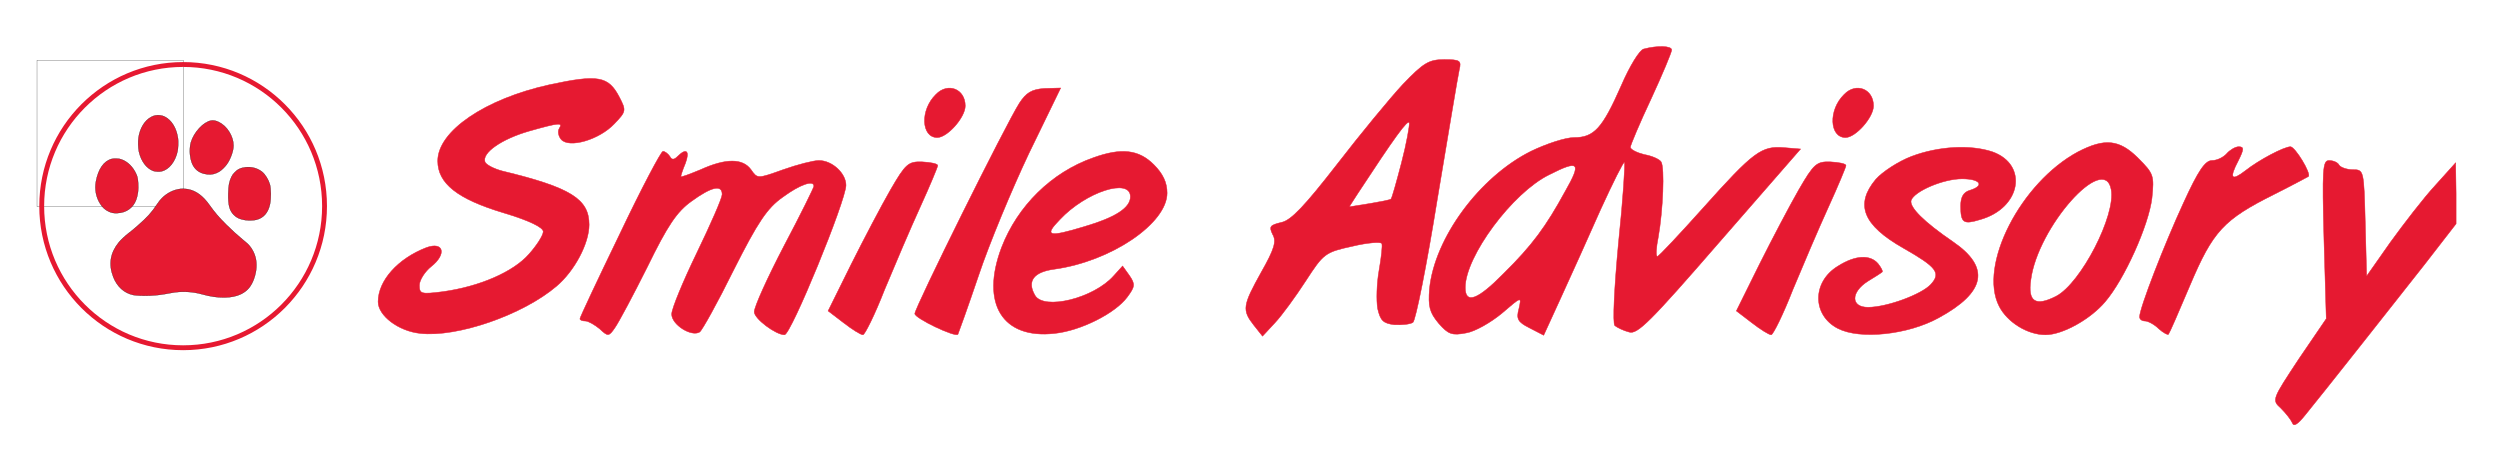 <?xml version="1.0" encoding="UTF-8"?> <svg xmlns="http://www.w3.org/2000/svg" width="545" height="100" preserveAspectRatio="xMidYMid meet"> <g> <title>background</title> <rect fill="none" id="canvas_background" height="102" width="547" y="-1" x="-1"></rect> </g> <g> <title>Layer 1</title> <g id="svg_38"> <g id="svg_1" fill="#000000" transform="translate(0,88) scale(0.1,-0.1) "> <path fill="#e61931" stroke="#e61931" id="svg_2" d="m3583.258,773.144c-9,-2 -31,-38 -49,-80c-41,-93 -59,-113 -103,-113c-19,0 -61,-14 -94,-30c-112,-56 -210,-189 -221,-300c-3,-38 0,-51 20,-75c21,-24 29,-27 60,-21c19,3 54,23 78,43c43,37 43,37 37,10c-6,-22 -3,-29 23,-42l31,-16l38,83c21,46 60,132 86,191c27,59 50,105 52,103c2,-2 -3,-81 -13,-176c-9,-96 -13,-175 -8,-180c5,-4 19,-11 31,-14c18,-6 46,22 197,196l177,203l-36,3c-49,4 -66,-8 -176,-131c-52,-58 -97,-106 -100,-106c-4,-1 -3,19 2,43c10,57 14,150 6,163c-4,6 -20,13 -37,16c-16,4 -30,11 -30,16c0,4 20,52 45,105c25,54 45,102 45,107c0,9 -31,10 -61,2zm-171,-310c-42,-77 -72,-118 -135,-180c-56,-57 -83,-67 -83,-30c0,68 103,207 183,246c65,33 71,27 35,-36z"></path> <path fill="#e61931" stroke="#e61931" id="svg_3" d="m3058.258,696.144c-28,-30 -93,-109 -144,-175c-70,-90 -100,-122 -121,-126c-25,-6 -27,-9 -19,-26c9,-15 4,-32 -25,-83c-40,-72 -42,-82 -16,-115l19,-24l27,29c15,16 45,57 67,91c39,60 42,63 102,76c33,8 62,10 64,6c2,-4 -1,-30 -6,-59c-5,-28 -6,-65 -3,-83c6,-26 12,-32 36,-35c17,-1 35,1 41,5c6,5 30,125 53,268c24,143 45,270 48,283c5,20 1,22 -33,22c-33,0 -45,-7 -90,-54zm-3,-171c-11,-42 -21,-78 -23,-79c-2,-2 -23,-6 -47,-10l-44,-7l18,28c80,122 110,164 113,155c1,-5 -6,-45 -17,-87z"></path> <path fill="#e61931" stroke="#e61931" id="svg_4" d="m1197.258,695.144c-140,-31 -243,-101 -243,-166c0,-49 43,-83 143,-113c57,-17 87,-32 87,-41c0,-8 -14,-30 -31,-49c-34,-39 -108,-71 -188,-82c-47,-6 -51,-5 -51,14c0,11 12,30 26,41c34,27 27,55 -11,41c-62,-24 -105,-72 -105,-118c0,-30 44,-64 92,-69c80,-9 223,40 297,103c39,33 71,93 71,134c0,56 -40,81 -189,117c-19,5 -36,14 -38,20c-7,20 37,50 96,67c67,19 74,19 66,6c-4,-6 -2,-17 4,-24c17,-20 83,-1 116,34c26,27 26,29 11,58c-24,46 -46,50 -153,27z"></path> <path fill="#e61931" stroke="#e61931" id="svg_5" d="m2040.258,674.144c-35,-34 -32,-94 3,-94c22,0 61,44 61,69c0,37 -38,52 -64,25z"></path> <path fill="#e61931" stroke="#e61931" id="svg_6" d="m2222.258,655.144c-30,-47 -228,-446 -228,-459c0,-10 88,-52 94,-45c1,2 22,60 45,128c23,69 73,189 110,267l69,142l-36,-1c-27,-2 -39,-9 -54,-32z"></path> <path fill="#e61931" stroke="#e61931" id="svg_7" d="m4020.258,674.144c-35,-34 -32,-94 3,-94c22,0 61,44 61,69c0,37 -38,52 -64,25z"></path> <path fill="#e61931" stroke="#e61931" id="svg_8" d="m4530.258,549.144c-125,-67 -218,-248 -172,-337c18,-35 62,-62 101,-62c37,0 98,34 130,72c42,49 95,167 102,226c5,49 4,53 -30,87c-41,41 -73,44 -131,14zm72,-82c11,-56 -66,-205 -120,-233c-45,-23 -62,-12 -55,36c15,115 160,278 175,197z"></path> <path fill="#e61931" stroke="#e61931" id="svg_9" d="m4167.258,539.144c-29,-11 -64,-34 -78,-50c-46,-55 -28,-100 60,-150c72,-41 83,-54 60,-79c-20,-22 -96,-50 -137,-50c-38,0 -38,33 0,57c15,9 29,18 31,20c2,1 -2,9 -9,18c-17,20 -49,19 -87,-5c-57,-34 -57,-107 -1,-136c48,-25 153,-14 220,23c103,56 113,110 31,166c-63,43 -95,75 -91,90c7,20 70,47 111,47c40,0 50,-15 17,-25c-14,-4 -20,-15 -20,-34c0,-37 6,-41 42,-30c90,25 106,120 27,148c-48,16 -118,12 -176,-10z"></path> <path fill="#e61931" stroke="#e61931" id="svg_10" d="m4854.258,545.144c-7,-8 -21,-15 -32,-15c-15,0 -30,-22 -62,-92c-42,-91 -96,-230 -96,-249c0,-5 5,-9 12,-9c6,0 20,-7 30,-17c10,-9 20,-14 21,-12c2,2 23,50 47,107c50,118 73,143 183,198c40,20 73,38 75,39c7,6 -29,65 -39,65c-14,0 -69,-29 -98,-52c-31,-24 -36,-17 -16,21c13,26 13,31 1,31c-7,0 -19,-7 -26,-15z"></path> <path fill="#e61931" stroke="#e61931" id="svg_11" d="m1351.258,370.144c-48,-99 -87,-182 -87,-185c0,-3 5,-5 12,-5c6,0 20,-8 31,-17c18,-17 20,-17 33,2c8,11 40,71 71,133c44,90 64,120 96,143c44,32 67,37 67,15c0,-8 -25,-65 -55,-127c-30,-62 -55,-122 -55,-134c0,-23 43,-50 61,-39c5,3 39,64 74,135c53,105 73,135 107,159c38,28 68,38 68,24c0,-3 -29,-62 -65,-130c-36,-69 -65,-133 -65,-144c0,-15 47,-50 66,-50c14,0 134,293 134,326c0,26 -30,54 -59,54c-12,0 -47,-9 -78,-20c-56,-20 -56,-20 -70,0c-18,25 -55,25 -110,0c-24,-10 -43,-17 -43,-15c0,2 4,15 10,29c10,27 2,34 -17,15c-8,-8 -13,-8 -17,0c-4,6 -11,11 -15,11c-4,0 -47,-81 -94,-180z"></path> <path fill="#e61931" stroke="#e61931" id="svg_12" d="m2383.258,536.144c-91,-32 -165,-105 -200,-196c-46,-122 2,-200 116,-187c57,6 132,44 158,79c17,23 18,28 5,47l-15,21l-19,-21c-44,-50 -153,-76 -172,-43c-18,31 -3,51 42,57c124,17 246,100 246,166c0,23 -9,42 -29,62c-33,33 -71,37 -132,15zm81,-85c0,-24 -32,-45 -100,-65c-79,-24 -89,-21 -54,15c57,61 154,92 154,50z"></path> <path fill="#e61931" stroke="#e61931" id="svg_13" d="m1941.258,466.144c-19,-33 -58,-107 -86,-163l-50,-101l34,-26c18,-14 37,-26 42,-26c4,0 26,44 47,98c22,53 57,135 78,181c21,46 38,87 38,90c0,4 -15,7 -34,8c-30,1 -36,-4 -69,-61z"></path> <path fill="#e61931" stroke="#e61931" id="svg_14" d="m3921.258,466.144c-19,-33 -58,-107 -86,-163l-50,-101l34,-26c18,-14 37,-26 42,-26c4,0 26,44 47,98c22,53 57,135 78,181c21,46 38,87 38,90c0,4 -15,7 -34,8c-30,1 -36,-4 -69,-61z"></path> <path fill="#e61931" stroke="#e61931" id="svg_15" d="m5066.258,358.144l5,-173l-60,-88c-58,-88 -59,-89 -39,-107c11,-11 22,-25 25,-32c3,-9 12,-3 28,17c40,49 186,234 260,328l69,89l0,66l-1,67l-45,-50c-25,-27 -68,-83 -97,-123l-52,-74l-3,116c-3,115 -3,116 -27,116c-13,0 -27,5 -30,10c-3,6 -13,10 -22,10c-14,0 -15,-20 -11,-172z"></path> </g> <g stroke="null" id="svg_37"> <g stroke="null" transform="matrix(0.053,0,0,0.053,-8.799,-30.294) " id="svg_35"> <title stroke="null" transform="translate(121.368,182.05) translate(-895.088,-2730.743) translate(17.24,0) translate(0,-17.24) translate(196.66,-7.023) translate(-26.015,43.358) translate(0,-8.672) translate(0,-8.672) translate(-679.736,-75.526) translate(-5317.046,-1586.051) translate(6901.866,0) translate(0,5028.855) ">background</title> <rect stroke="null" x="318.249" y="819.336" width="601.999" height="601.999" id="svg_33" fill="none"></rect> </g> <g stroke="null" transform="matrix(0.053,0,0,0.053,-8.799,-30.294) " id="svg_36"> <title stroke="null" transform="translate(121.368,182.05) translate(-895.088,-2730.743) translate(17.24,0) translate(0,-17.24) translate(196.66,-7.023) translate(-26.015,43.358) translate(0,-8.672) translate(0,-8.672) translate(-679.736,-75.526) translate(-5317.046,-1586.051) translate(6901.866,0) translate(0,5028.855) ">Layer 1</title> <g stroke="null" id="svg_26"> <ellipse stroke="#e61931" ry="582.5" rx="581.667" id="svg_32" cy="1419.425" cx="919.249" stroke-width="20" fill="none"></ellipse> <path stroke="null" d="m805.25,1046.238c-4.8,0.9 -10.8,3 -16.6,6c-27.1,13.7 -47.2,46.2 -53,85.8c-2.2,15 -1.5,43 1.5,56.4c8.8,40 31.2,70.2 59.6,80.4c8.4,3 25.6,3.7 34.4,1.5c30.8,-7.9 56,-39.8 65.2,-82.4c2.6,-12.6 3.6,-38.3 2,-51.7c-5.4,-42.3 -25.8,-76.3 -54.7,-90.8c-11,-5.5 -25.9,-7.6 -38.4,-5.2z" id="svg_31" fill="#e61931"></path> <path stroke="null" d="m1034.583,1067.438c-31.7,5.3 -71.3,48 -83.6,90.1c-3.6,12.5 -5.1,32.5 -3.6,48.9c4.5,50 28.2,77.4 71.4,82.4c17.3,2 32.9,-1.6 49.3,-11.3c8.8,-5.2 23.4,-19.3 30.9,-29.8c15.4,-21.3 27.6,-55.5 27.6,-77.1c0,-38.6 -26.6,-81.1 -61.1,-97.3c-11.9,-5.7 -21.5,-7.5 -30.9,-5.9l0,-0z" id="svg_30" fill="#e61931"></path> <path stroke="null" d="m626.017,1225.072c-32.8,8.3 -56.2,41.8 -65.6,93.9c-5.7,31.3 0.8,64.9 17.6,90.8c9.9,15.5 20.2,24.9 34.9,31.9c11.5,5.6 20.2,7.2 35.5,6.6c37.3,-1.4 65.7,-21.7 78,-55.5c7.1,-19.6 9.8,-42.5 8,-67.4c-1.3,-18.7 -2.9,-26.6 -7.3,-36.6c-12.8,-29.7 -35.6,-52.5 -61.5,-61.5c-7.6,-2.7 -10.3,-3.1 -21.2,-3.4c-8.6,-0.2 -14.3,0.2 -18.4,1.2l-0,0z" id="svg_29" fill="#e61931"></path> <path stroke="null" d="m1176.583,1259.405c-10.4,1.1 -19.2,3.5 -28,7.7c-5.9,2.9 -9.5,5.6 -16.5,12.7c-7.6,7.6 -9.8,10.6 -13.8,18.6c-9.5,19.5 -12.7,36 -13.4,70c-0.9,46.6 4.9,69.1 22.7,87.1c12.1,12.2 25.4,18.3 47.3,21.5c14.5,2.1 34.7,1.5 46.2,-1.5c29.6,-7.7 48.1,-29.2 55.6,-64.6c4.8,-22.6 4.5,-63.5 -0.6,-81c-5.5,-19.1 -18.6,-40.6 -31,-50.8c-18.3,-15.2 -42.9,-22.3 -68.5,-19.7l-0,0z" id="svg_28" fill="#e61931"></path> <path stroke="null" d="m907.517,1348.571c-27.8,3.5 -54.1,16.6 -75.2,37.5c-7.7,7.7 -12.5,13.7 -20.6,26c-22.5,33.9 -40.1,53.3 -80.6,88.6c-19.1,16.6 -21.8,18.8 -36.2,29.9c-14,10.7 -32.1,27.7 -40.3,37.8c-35.4,43.3 -42.9,90.5 -22.7,142.6c15.4,39.7 44.8,66.3 82,74.1c12.2,2.6 46.4,3.8 70,2.6c32,-1.7 44.9,-3.4 88.5,-11.5c40.1,-7.5 85.4,-5.3 125.3,6c63.9,18.1 123,17.6 160.5,-1.2c26.3,-13.3 42,-32.3 53,-64c10.6,-30.4 12.5,-60.3 5.7,-87c-4.3,-16.8 -13.2,-34.2 -24.4,-47.5c-6.1,-7.2 -8.1,-9.1 -29.2,-26.4c-21.8,-18 -45.3,-39.4 -66.4,-60.5c-31.4,-31.3 -47.6,-50.3 -69.1,-80.6c-26.3,-37.1 -54.4,-58.1 -86.7,-64.8c-9,-1.9 -25.1,-2.6 -33.6,-1.6z" id="svg_27" fill="#e61931"></path> </g> </g> </g> </g> </g> </svg> 